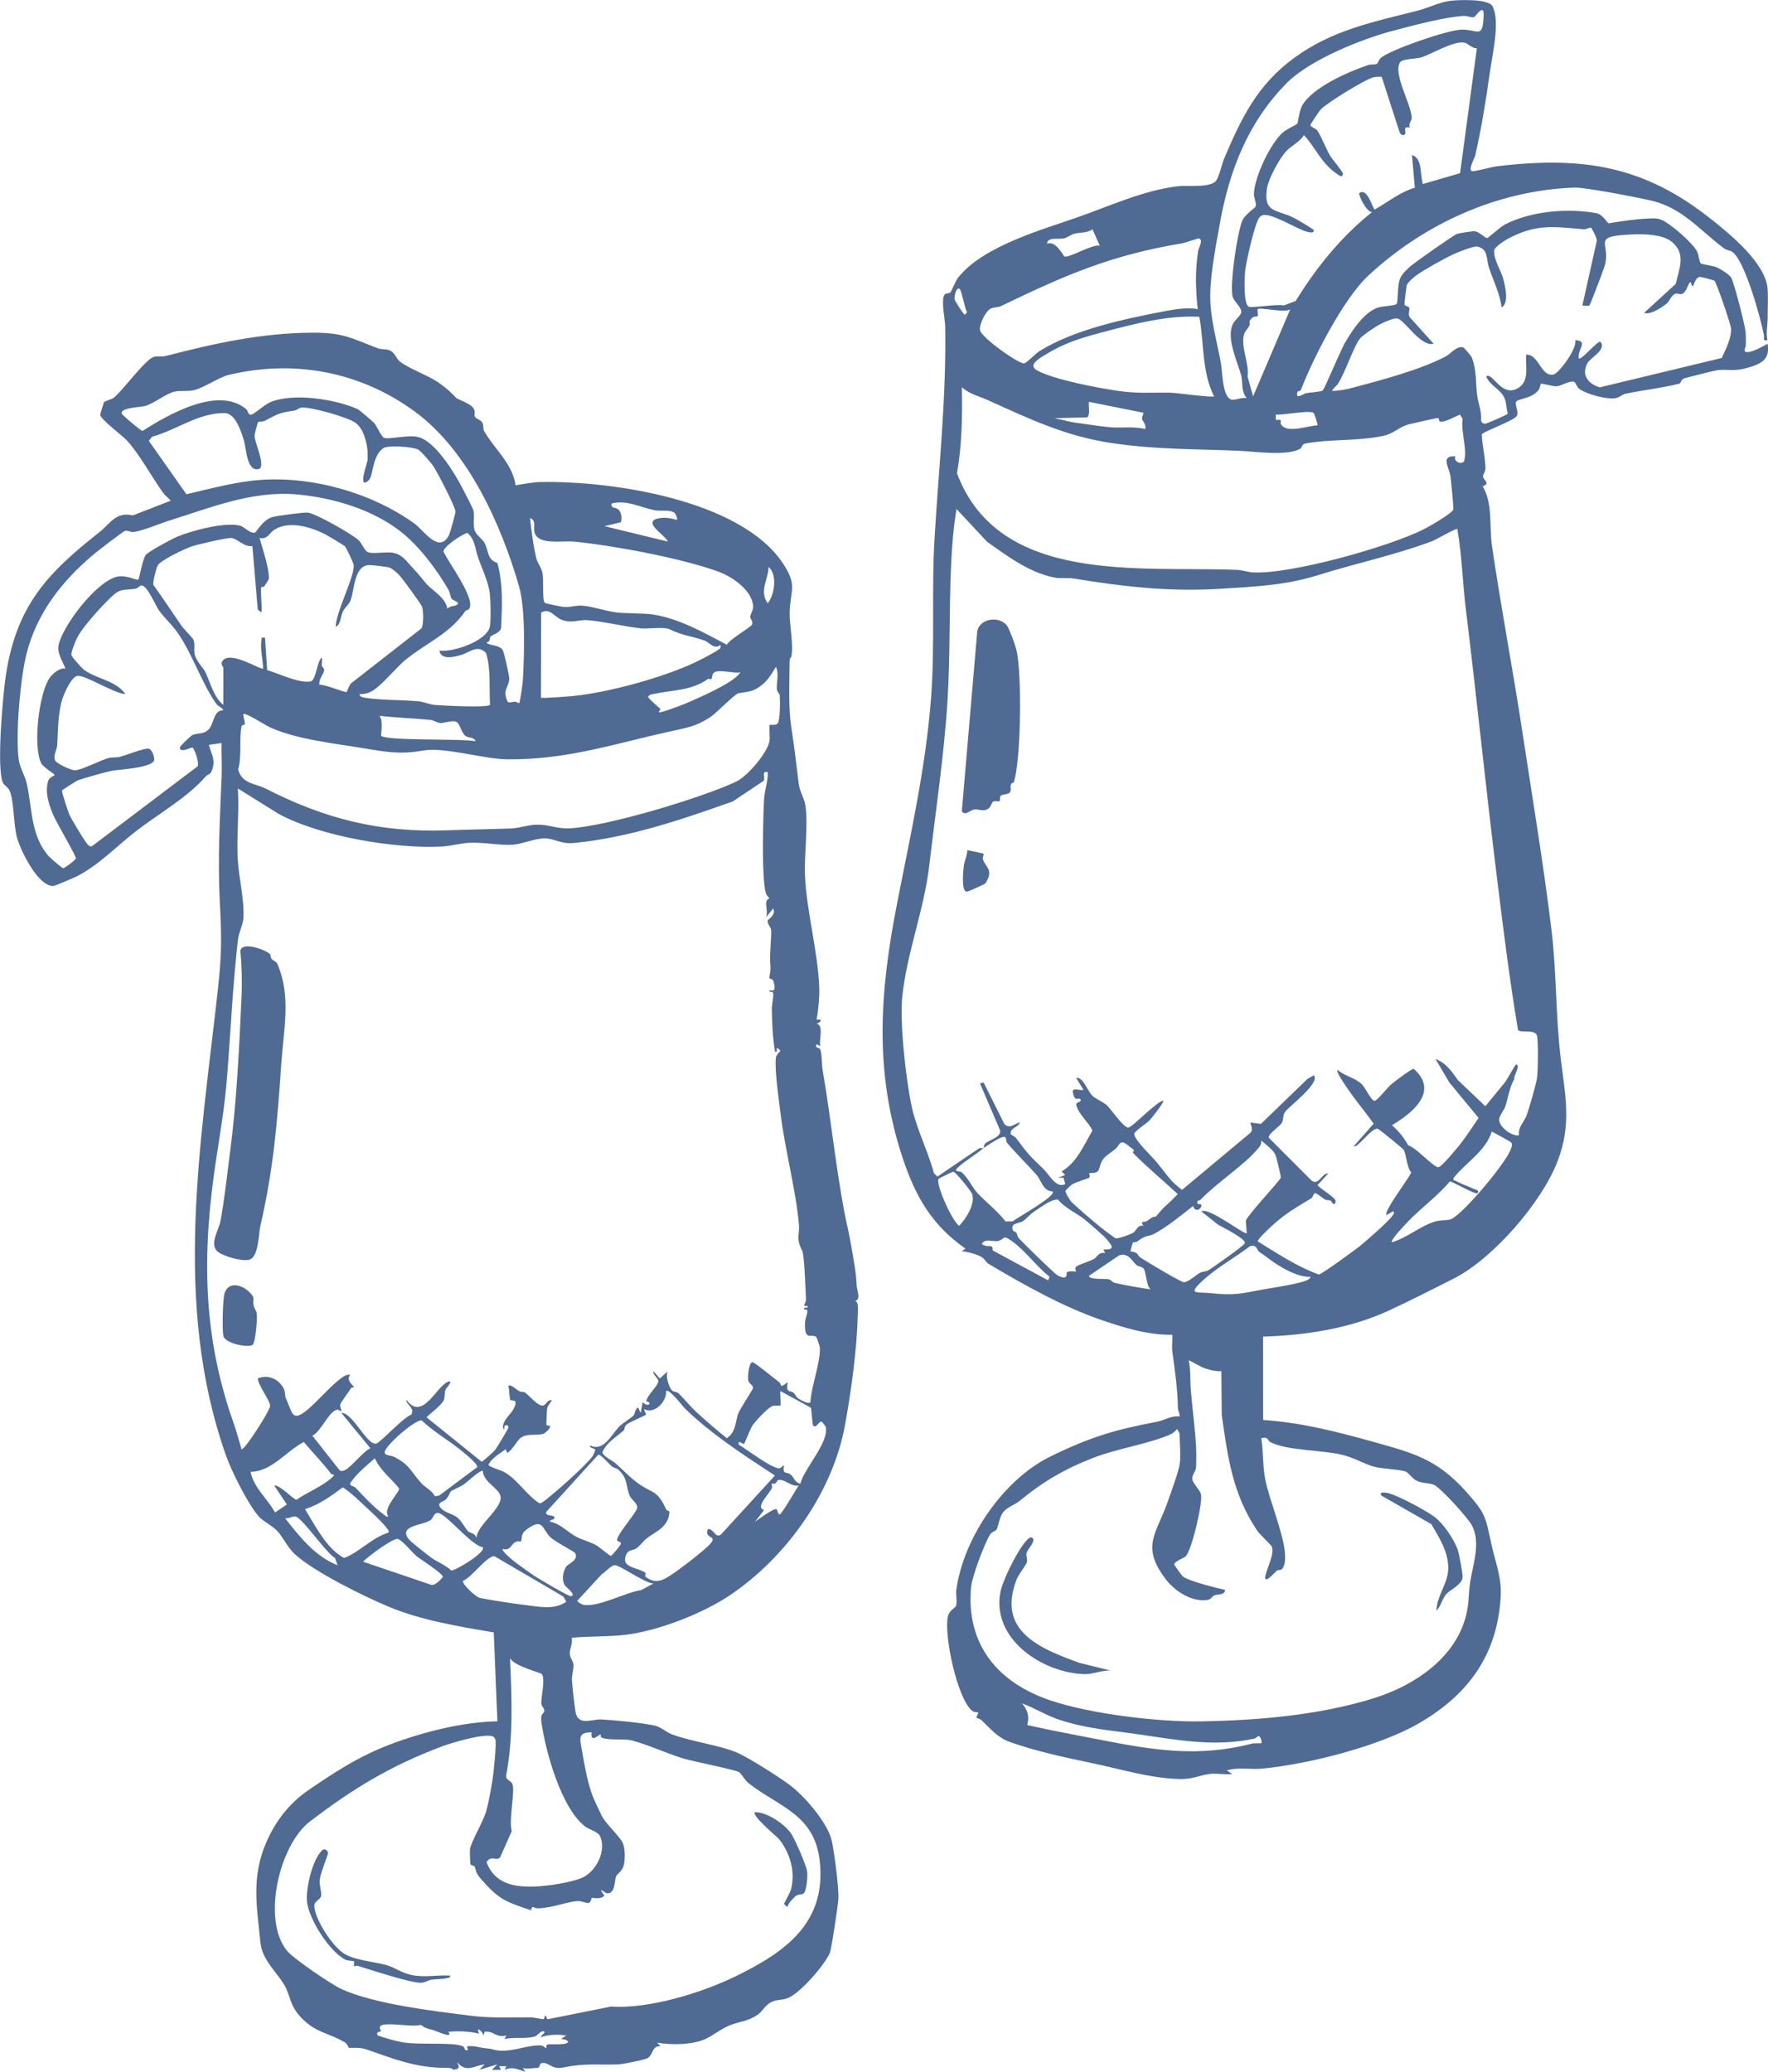 <?xml version="1.0" encoding="UTF-8"?>
<svg id="Layer_1" data-name="Layer 1" xmlns="http://www.w3.org/2000/svg" viewBox="0 0 551.8 646.42">
  <defs>
    <style>
      .cls-1 {
        fill: #4f6a93;
      }
    </style>
  </defs>
  <g>
    <g>
      <path class="cls-1" d="M322.29,479.91c.99,1.02-1.63,3.52-1.89,4.63-.23.99.36,1.98.1,2.87-.29.99-2.55,3.73-3.19,5.36-6.27,16.04,6.97,21.51,19.58,26.06l9.75,2.42c-2.67-.18-5.53,1.16-8.12,1.1-13.01-.34-29.1-10.82-26.29-25.59.71-3.74,5.5-13.41,8.19-16.14.49-.5,1.22-1.36,1.87-.7Z"/>
      <path class="cls-1" d="M447.79,473.35c2.74,2.06,5.99,6.9,7.15,10.14.47,1.3,1.6,7.51,1.54,8.64-.12,2.25-3.9,3.92-5.06,5.2-1.26,1.38-1.7,3.87-3.11,5.23.03-4.21,3.23-8.06,3.63-12.24.52-5.51-2.6-10.27-5.21-14.77l-15.69-8.96c-.35-1.15.67-.9,1.42-.85,2.81.18,12.83,5.71,15.35,7.6Z"/>
    </g>
    <g>
      <path class="cls-1" d="M534.29,68.55c5.86,4.7,16.64,13.48,17.37,21.43.21,2.32.04,7.01.02,9.61-.01,2.2-.57,4.37-.03,6.53-1.73.27-.93-.42-1.11-1.43-.93-5.21-5.97-23.34-9.85-26.09-.72-.51-1.78-.47-2.61-1.1-7.41-5.53-12.97-12.6-22.52-14.86-4.07-.96-20.82-4.23-24.19-4.11-24.04.86-46.96,11.34-64.32,27.47-7.77,7.22-17.17,25.67-20.99,35.54-.2.53-1.05.56-1.1.71-.89,2.71,1.9.58,2.7.42,1.09-.21,4.57-.4,5.13-.81.69-.52,6-13.67,7.38-15.56,2.09-3.59,5.62-8.73,9.6-10.23,1.67-.63,5.68-.62,6.12-1.25.53-.75.13-5.7,1.1-7.96.65-1.52,2.44-3.17,3.73-4.2,1.6-1.28,13.04-9.38,14.08-9.7.74-.23,4.7-.85,5.38-.81,1.54.1,3.24,2.17,4,2.11.36-.03,4.1-3.51,5.73-4.33,8.16-4.09,19.28-5.01,28.22-3.44,2.18.38,3.47,3.1,3.95,3.19,3.96-.68,8.52-1.34,12.51-1.51,1.34-.06,2.33-.15,3.65.3,2.8.96,10.07,7.31,11.46,10.06.47.92.68,3.34,1.14,3.68.32.24,3.64.69,4.8,1.14s4.16,2.29,4.71,3.34c.97,1.86,4.24,14.6,4.46,16.94.12,1.32.08,2.6.08,3.92,0,.94-1.22,2.41.6,2.31,1.76-.1,4.6-1.71,6.18-2.61.86,5.03-2.15,6.33-6.34,7.53-4.14,1.18-5.77.37-9.23.69-.63.06-10.16,2.42-10.66,2.67-.82.41-.83,1.45-1.35,1.58-5.41,1.34-11.07,1.98-16.61,3.09-1.2.24-2.04,1.19-3.13,1.4-2.84.53-8.95-1.18-11.33-2.77-.87-.58-1.25-2.2-1.78-2.32-1.63-.39-3.96,1.38-5.53,1.4-1.19.01-4.61-.95-4.81-.8-.1.08-.24,1.34-.67,1.91-2.2,2.91-6.37,2.61-7.05,3.74-.5.83.96,3.15.21,4.42-.87,1.47-10.53,4.88-10.92,5.74.11,3.49,1.15,7.28,1.14,10.73,0,.97-.86,1.75-.74,2.5.18,1.07,2.41,2.16-.13,2.94,3.24,5.42,2,12.31,2.91,18.6,2.82,19.34,6.53,38.58,9.47,57.94,3.14,20.73,6.58,41.14,9.08,61.71,1.64,13.47,1.31,26.97,2.89,40.15,1.41,11.74,3.54,20.63-1.03,32.39-4.96,12.78-20.12,30.22-32.18,36.35-6.33,3.22-14.09,7.15-20.48,10.1-12.04,5.56-26.02,7.73-39.2,8.09l.03,26.03c11.73.75,23.04,3.64,34.28,6.78,12.46,3.48,19.83,5.35,28.85,15.33,6.87,7.6,6.15,8.18,8.36,17.69,1.25,5.35,2.99,9.54,2.64,15.43-1.05,18.08-10.12,30.42-25.28,39.27-12.49,7.3-34.79,12.89-49.16,14.27-3.64.35-7.45-.54-11.04.57l1.69,1.12c-2.24.25-4.95-.32-7.1-.02-3.24.45-5.36,1.71-9.45,1.58-9.38-.3-18.3-3.12-27.3-4.99-8.4-1.75-17.67-3.74-25.66-6.62-3.65-1.31-5.93-4.07-8.64-6.67-.53-.51-1.63-.79-1.68-.87-.12-.18.77-1.42.54-1.65-.07-.07-1.19.1-1.97-.58-4.57-3.95-8.62-23.08-7.53-29.03.43-2.35,2.38-2.93,2.6-3.6.45-1.37-.11-3.46.1-5.01,2.18-16.16,14.63-34.36,29.24-41.55,12.17-5.99,20.13-8.42,33.29-10.89,2.41-.45,4.57-2,7.13-1.66.15-.91-.5-1.79-.51-2.61-.08-5.85-.93-11.79-1.72-17.53-.24-1.72.09-3.61-.03-5.35-7.57.08-14.76-2.11-21.82-4.51-12.24-4.17-24.23-10.93-35.59-17.67-.77-.45-1.03-1.51-2.29-2.19-1.56-.84-4.18-1.55-5.99-1.68l1.13-.84c-10.57-7.4-15.67-16.4-19.66-28.48-8.9-27.01-7.05-51.64-1.72-78.98,4.17-21.39,8.94-42.26,10.63-64.11,1.29-16.63.12-33.45,1.1-49.89,1.32-22.18,3.71-44,3.34-66.17-.04-2.36-1.21-7.46-.42-9.64.36-1,1.58-.65,2.04-1.07.33-.3,1.57-3.58,2.43-4.65,7.84-9.88,26.28-14.93,37.68-18.95,10.04-3.54,19.93-8.14,30.69-9.52,3.23-.41,9.08.5,11.72-1.31,1.2-.82,2.16-5.54,2.9-7.29,5.4-12.72,10.34-23.01,21.82-31.42,11.87-8.7,24.52-11.21,38.48-14.75,3.28-.83,7.14-2.77,10.47-3.12,2.64-.28,11.76-.66,13.01,1.72,2.46,4.68-.12,15.42-.85,20.69-1.15,8.31-2.62,17.46-4.58,25.95-.2.88-2.49,4.71-.8,4.85,2.64-.31,5.4-1.3,8-1.61,26.67-3.13,45.8-.02,66.68,16.74ZM429.77,19.9c.3-.18.58-1.36,1.23-1.87,3.32-2.67,20.31-8.45,24.68-8.75,5.53-.39,7.07,3.42,7.37-4.53.15-3.94-2.65.54-2.96.6-.98.21-2.16-.44-3.19-.39-6.08.34-16.21,3.07-22.36,4.7-9.84,2.6-25.89,9.1-32.98,16.29-12.15,12.34-17.94,27.36-20.92,44.22-1.31,7.4-3.36,17.5-2.83,24.91.44,6.17,2.17,12.36,3.25,18.27.48,2.65.39,9.85,2.97,11.23,1.1.59,3.65-.8,5.1-.33-1.86-2.1-1.19-5-1.73-7.04-1.17-4.38-4.6-11.26-2.74-15.84.6-1.48,2.74-3,2.77-4.01.04-1.5-2.24-3.25-2.68-4.69-1.07-3.47,1.43-20.36,3.01-23.89.91-2.03,3.96-3.79,4.15-4.39.33-1.03-.6-2.59-.56-3.86.17-5.26,5.08-15.76,9.1-19.26,1.04-.9,4.29-2.43,4.43-2.65.3-.46.55-3.83,1.49-5.59,3.06-5.7,14.68-10.77,20.69-12.74.86-.28,2.14-.05,2.72-.39ZM460.91,15.08c-1.44.03-2.74-1.48-3.69-1.72-3.42-.87-10.54,3.68-13.83,4.6-1.54.43-5.69.35-6.43,1.49-2.31,3.52,3.65,13.4,3.63,17.32,0,1-1.16,1.87-.53,3.06-2.9-.75-.46,2.03-1.96,2.3-.88.15-1.24-.69-1.44-1.38l-5.43-16.77c-.87-.04-1.76-.04-2.61.16-2.46.57-14.77,8.12-16.51,10.11-.31.36-3.13,4.49-3.12,4.77,0,.58,1.73,1.14,2.06,1.59,1.19,1.61,2.86,5.95,4.13,8.05.62,1.03,4.08,5.07,3.97,5.64-.17.91-.68.77-1.41.29-5.3-3.45-6.82-8.05-10.77-12.46-1.23,2.14-4.07,3.41-5.62,5.14-2.1,2.35-5.49,8.51-5.94,11.62-1.12,7.71,3.18,6.43,8.39,9.07.82.41,6.25,3.54,6.27,3.91.07,1.02-1.5.61-2.13.45-3.05-.77-11.17-5.98-13.88-5.18-.44.13-.7.42-1,.73-1.35,1.38-4.17,14-4.43,16.52-.21,2.1-.6,10.27,1.06,11.28.87.53,9.11-.9,11-.36l3.7-1.4c6.43-10.46,14.19-20.03,23.81-27.72-1.85-.1-4.38-5.62-3.95-5.94,2.6-1.92,4.18,5.12,4.83,5.11,4.13-2.34,7.89-5.45,12.5-6.78l-.9-10.22c3.36,1.03,2.49,6.2,3.4,9.06l11.62-3.38,5.23-38.96ZM496.65,71.05c-.3-.21-1.58.55-2.41.48-9.38-.79-14.81-1.78-23.71,3.02-1.08.58-4.13,2.6-4.2,3.6-.2,2.92,2.25,6.34,2.95,9.26.57,2.37,1.67,7.07-.6,8.52-.61-4.4-2.59-8.3-3.97-12.45-.9-2.7-.15-5.84-3.67-6.55-1.07-.22-5.98,1.74-7.31,2.35-2.86,1.32-9.03,4.75-11.57,6.55-.81.57-2.85,2.3-3.09,3.14-.13.44-.79,5.72-.73,6.01.13.56,1.15.54,1.43.93.39.53-.51,2.38.29,3.14l7.38,8.2c-3.94,1.06-8.99-7.25-11.17-7.84-1.16-.32-3.85.94-5.07,1.52-1.54.73-5.66,3.46-6.69,4.64-1.84,2.1-4.69,10.7-6.87,14.09-.58.89-1.52,1.39-1.92,2.32,2.19-.03,4.49-.48,6.6-1.04,8.85-2.36,20.75-5.49,28.82-9.69,1.69-.88,3.4-3.36,5.53-2.88.2.05,2.48,2.64,2.67,3.14,1.59,4.04,1.17,8,1.69,11.9.35,2.63,1.49,5.04,1.21,7.85.21.65.61.94,1.3.94.39,0,6.94-2.78,7.04-3.16-.46-1.5-.37-3.14-.94-4.62-1.15-2.98-4.7-4.09-5.79-6.95,1.95-1.69,4.92,7.26,10.39,3.31,3.11-2.25,1.81-6.76,2.07-10.11,3.98-.29,4.66,7.22,8.65,6.14,1.65-.45,7.45-8.21,6.64-10.68,4.28.26.71,2.74,1.13,5.66.74.86,6.1-5.87,6.79-5.09,2,2.27-3.12,4.97-3.99,6.48-2.17,3.78.13,6.57,3.75,7.68l38.08-9.17c1.24-2.75,3.05-6.09,2.9-9.2-.07-1.34-4.57-14.42-5.18-14.92-.18-.15-4.34-1.24-4.57-1.18-1.51.37-1.66,2.25-2.11,2.75-.65.72-.33-1.82-1.13-.85-.66,1.01-1.05,2.91-2.28,3.41-.73.3-1.5-.32-2.23-.01-1.12.46-1.76,2.34-2.48,2.93-1.64,1.34-5.06,3.68-7.17,3.02l9.9-9.07c1.04-4.76,3.29-9.24-1.11-13.02-3.27-2.82-10.47-2.58-14.76-2.28-9.69.68-4.9,2.67-6.06,8.67-.28,1.46-2.16,6.23-2.82,7.93-.31.8-1.98,5.24-2.21,5.43-.35.3-1.58-.02-2.2.07l4.5-20.17c.2-.71-1.56-4.01-1.74-4.14ZM340.97,71.57c-1.94,1.25-3.79.87-5.7,1.37-1.12.29-1.95,1.12-3.13,1.4-1.91.46-5.4-.52-5.32,1.76,2.68-1.28,5.07,3.86,5.42,3.94,1.7.42,8.57-3.91,11.01-3.38l-2.27-5.09ZM373.82,96.49c-.67-6.25-.85-12.04.14-18.27.13-.84,1.78-3.53.13-3.82-.27-.05-4.01,1.34-5.24,1.54-22.12,3.66-36.46,9.94-56.36,19.53-1.15.55-2.4.27-3.55.98-1.4.86-3.34,4.83-3.09,6.52.34,2.31,12.23,10.72,13.81,10.41.79-.15,3.63-3.11,4.7-3.78,10.81-6.8,26.98-10.2,39.57-12.58,2.88-.54,7.24-1.22,9.89-.53ZM299.63,90.26c-1.16-1.13-1.83,2.26-1.71,3.09.07.51,2.84,4.81,3.14,4.83,1.31-.89.48-1.03.27-1.95s-1.47-5.75-1.69-5.97ZM402.71,96.49c-1.66,1.3-9.52-.77-10.19,0-.2.23.31,1.76-.09,2.2-.15.17-1-.01-1.37.29-1.86,1.51-.67,1.56-1.11,2.56-.41.93-1.4,1.76-1.71,2.87-1.06,3.84,1.76,9.2,1.12,13.07l1.74,6.19,11.6-27.18ZM374.31,98.84c-10.05-.55-20.65,2.3-30.37,4.87-6.41,1.69-11.66,3.27-17.5,6.85-2.26,1.39-5.9,3.38-2.55,5.13,5.37,2.81,18.52,5.3,24.79,6.23,6.36.95,10.33.51,16.39.6,2.16.03,13.33,1.62,13.85,1.15-3.89-7.73-3.07-16.59-4.61-24.84ZM405.95,139.93c-4.01,2.52-14.86.89-19.36.71-13.69-.56-25.79-.36-39.53-2.38-14.4-2.12-25.61-7.47-38.71-13.4-2.74-1.24-5.69-1.85-8.15-4.02.19,8.97.02,18.02-1.52,26.83,13.1,34.91,57.16,28.93,87.31,30.13,1.76.07,3.48.72,5.11.8,11.78.63,42.35-7.97,53.32-13.49,1.6-.81,8.85-4.94,9.17-6.17.13-.5-.69-8.83-.88-10.25-.41-3.03-3.32-6.5,1.52-6.33-.8,1.83,2.32,2.85,2.76,1.34,1.03-3.61-1.14-9.09-.49-12.95l-.86-1.42c-1.36.58-5.21,2.79-6.37,2.12-.15-.09-.13-1-.44-1.02-.45-.03-7.67,1.6-8.87,1.9-3.61.92-4.74,2.93-8.23,3.66-8.16,1.72-16.24.93-24.24,2.38-1.3.24-1.12,1.28-1.55,1.55ZM356.84,128.78l-16.99-3.4c-.16,1.23.47,4.15-.54,4.85l-10.23.24c2.36.46,4.78,1.21,7.16,1.5,3.23.4,6.81,1.03,10.12,1.33,3.61.33,7.36-.36,11.03.57.52-1.37-.8-2.37-.96-3.21-.12-.62.59-1.7.4-1.88ZM410,128.85c-1.51-.98-9.53.77-11.82.49v1.7c2.58-.32,1.07.53,1.66,1.42,1.95,2.93,8.33.3,11.38.27.14-.15-1.04-3.77-1.21-3.88ZM307,358.14c.07-.06-.02-.88.56-1.4,1.26-1.14,4.84-1.84,4.6-3.99l-6.3-14.71,1.13-.29,6.51,13.03c1.84,1.61,3.1-.25,4.83-.57-.59,1.65-3.21,1.66-2.86,3.65.05.3,1.19.62,1.64,1.22,3.48,4.67,4.03,5.39,8.38,9.48,2.01,1.89,4.11,6.38,6.99,4.89l-.56-2.01-1.71.03,2.26-.86-1.12-1.12c4.67-2.66,6.95-8.21,9.61-12.74-1.23-2.7-4.28-4.91-5.05-8-.26-1.03,2.34-.93,1.09-1.91-.48-.38-1.64,1.09-2.16-2.09-.27-1.66,2.64-.27,3.3-.75l-2.26-3.68c2.17-.34,3.37,3.86,5.13,5.64.72.72,3.48,2.03,4.31,2.77,1.54,1.37,5.11,6.94,6.8,7.09,1.11.1,8.82-8.13,10.94-8.41.42.42-3.73,5.56-4.3,6.17-.89.94-4.86,3.46-4.78,4.27.19,1.91,5.31,6.76,6.83,8.55,1.49,1.74,3.51,4.56,5.06,6.24.32.35,2.81,2.61,3.12,2.56l21.02-17.55c1.31-1.03.49-2.11.24-3.43l3.28.45,14.56-14.05,1.98-1.13c2.16,2.45-8.16,9.97-9.09,11.58-.65,1.12-.39,2.18-.84,3.12-.57,1.2-4.39,3.59-4.18,4.76l13.39,13.41c2.39,1.64,2.95-2.23,5.25-2.28l-3.39,3.68c.65,1.06,5.9,4.02,5.65,5.09-.47,1.97-1.26-.09-1.56-.23-.43-.21-1.23-.08-1.77-.37-.8-.43-2.58-2.09-3.16-1.94-.48.12-.64,1.29-1.03,1.52-4.6,2.8-7.93,4.64-12.06,8.35-.89.8-4.76,4.43-4.76,5.13,6.15,3.8,12.22,7.84,19.08,10.36.79.01,11.44-7.76,12.91-8.95,2.07-1.69,9.05-7.75,10.22-9.6.25-.4.64-.96-.02-1.15l-1.97,1.14c-.93-1.25,6.85-11.18,7.71-13.3-1.51-1.77-1.42-5.59-2.37-7.05-.29-.44-7.63-6.49-8.14-6.59-1.84-.35-6.41,6.33-7.4,5.42l6.18-6.99c-2.8-3.95-6.02-7.7-8.68-11.74-.49-.74-3.13-4.46-2.59-5.05,2.27,1.99,5.47,2.4,7.63,4.54,1.02,1,3,5.27,3.97,5.12.86-.14,3.99-4.15,5.11-5.11.85-.73,6.6-5.09,7.07-4.87,8.04,7.03-.46,13.83-6.79,17.59,2.1,1.85,3.73,3.8,5.05,6.27,2.4.59,7.75,6.73,9.39,6.84.97.07,6.16-6.28,7.06-7.45,1.95-2.53,3.73-5.3,5.54-7.93l-9.16-11.09-4.29-7.31c3.34,1.3,4.98,3.79,6.99,6.6l8.57,8.15,5.62-6.86c.8-.59,3.66-6.28,4.01-6.18,1.49.45-.97,3.56-.57,4.52-1.57,2.57-2,6.09-2.81,8.51-.43,1.3-1.95,3-1.96,4.24,0,2.2,4.02,5.28,6.19,4.82-.37-2.56,1.71-4.19,2.45-6.34.77-2.23,2.9-9.46,3.19-11.54.31-2.29.42-10.86.04-13-.44-2.45-5.19-.84-5.97-1.96-2.68-15.82-4.63-31.86-6.61-47.8-3.46-27.85-6.27-55.81-9.7-83.7-1.01-8.23-1.19-16.63-2.64-24.83-.28-.34-6.82,3.42-7.81,3.79-11.53,4.34-23.59,6.86-35.34,10.53-10.64,3.32-19.73,3.65-30.81,4.34-16.1,1-30.09-.65-45.96-3.22-1.61-.26-3.91.1-5.94-.3-7.81-1.57-14.61-6.69-20.94-11.18l-9.5-10.19c-.99,5.98-1.45,11.8-1.71,17.83-.62,14.1-.22,27.71-1.1,41.94-1.05,16.92-3.72,34.63-5.7,51.5-1.62,13.86-6.95,27.01-8.42,40.85-.86,8.12,1.17,26.15,2.94,34.3,1.57,7.23,5.01,13.67,6.94,20.81l1.08,1.07,12.79-8.66c.43-.41,1.42-.15,1.66-.3-2.42,2.12-6.17,4.28-8.13,6.19-1.46,1.42.61.94,1.14,1.35,1.99,1.54,3.41,4.75,4.93,6.42,2.82,3.08,6.31,5.61,8.87,9l2.22-.03c1.35-1.12,13.62-7.87,12.5-9.32-3.03-.12-3.53-3.49-5.08-5.25-2.96-3.35-6.33-6.58-9.12-9.89-.35-.42-.33-1.64-.57-1.81-.99-.71-5.51,2.63-6.75,3.35ZM471.71,356.54c-.24-.4-5.23-2.96-6.12-3.49-1.94,6.17-8.02,9.6-11.9,14.45-.23,1.13.25.69.72.97,1.72,1.01,3.74,1.59,5.5,2.45.38.18,2.2.5,1.13,1.38-.54.45-7.22-3.33-8.49-3.72-3.89,4.62-8.83,8.15-13.05,12.49-.76.78-5.68,5.92-5.07,6.52,4.85-1.41,8.76-5.07,13.6-6.5,1.57-.46,3.88-.24,4.9-.71,3.94-1.81,16.97-17.43,18.56-21.71.25-.67.63-1.44.22-2.14ZM389.11,384.76l-.28-3.93c.95-2.19,10.77-12.57,10.93-13.42.07-.36-1.44-6.58-1.72-7.16-.71-1.48-3.1-3.29-4.4-4.37.1,1.19-.41,1.76-1.1,2.59-4.12,4.98-12.65,10.45-17.86,15.86-.27.28-1.59.29-.8,1.32.1.13,1.06-.09,1.08.33.04,1.55-2.22,2.24-2.56.29-3.66,2.85-8.12,6.54-12.17,8.7-1.72.92-2.59.23-5.33,2.43-.33.26-1.16.09-1.33.31-.09.11-.79,2.61-.71,2.72.06.08,1.32.16,1.87.57.41.3.52.92,1.11,1.32,1.63,1.1,12.87,7.83,13.69,7.76,1.53-.13,3.69-2.27,5.02-2.97.78-.41,1.86-.32,2.62-.78,1.33-.8,11.22-7.76,11.37-8.46.3-1.38-7.08-5-8.36-5.75l-5.23-4.14c2.27-1.48,13.61,7.49,14.15,6.79ZM353.89,358.82c-.1-.14-2.57-2.01-2.72-2.09-1.83-1.01-1.88.85-3.03,1.76-3.32,2.61-4.04,2.44-5.06,6.07-.57,2-2.47,1.14-3.19,1.56-.07.04.59,1.02-.02,1.39-.48.29-4.21,1.32-5.47,2.18-.15.1-1.8,1.7-1.85,1.82-.22.5,1.66,3.34,1.82,3.5,2.6,2.43,6.31,5.63,9.25,8,.66.53,4.29,3.29,4.59,3.35.85.18,4.48-1.17,5.34-1.65,1.16-.65,1.5-2.71,3.31-2.21-1.23-1.75.31-.89,1.3-1.65,2.3-1.77,2.02-.96,2.58-1.27.19-.1,1.56-1.96,2.67-2.95,1.43-1.27,2.83-2.68,4.19-4.04-4.64-4.32-9.56-8.37-14-12.87-.13-.13.4-.77.31-.9ZM292.93,367.85c-.95,1.5,4.18,13.17,6.43,14.63,2.15-2.24,4.93-6.61,4.12-9.75-.24-.93-5.13-6.99-5.9-7.14-.25-.05-4.51,2.04-4.64,2.26ZM338.49,380.46c-2.43-1.93-6.15-3.53-8.29-6.19-2.18-.13-5.46,2.47-7.51,3.81-1.29.84-2.4,2.27-3.37,2.89-1.41.9-4.06.53-3.2,2.86.18.5.82.4,1.08.8.33.5.31,1.23.73,1.68,1.31,1.41,11.13,11.04,11.98,11.52,3.74,2.12,2.81-.74,3.09-.9.98-.54,2.51-.06,2.89-.27.06-.03-.63-.89-.06-1.41.75-.68,4.2-1.67,5.56-2.4,1-.53,1.43-2.32,3.55-1.86l-.57-1.12c3.71.04,2.88-.94,1.12-3.12-.82-1.02-5.77-5.3-7-6.28ZM315.84,387.26c-3.15-2.26-1.97-.6-4.41-.04-1.37.31-4.17-.97-4.99.93,2,1.47,3.53-.37,3.35,1.98l17.32,9.35.48-1.11c-4.18-3.29-7.41-8-11.75-11.11ZM397.24,393.63c-1.35-.93-2.31-1.8-4.12-2.96-1.03-.66-.6-2.45-3.01-1.84-4.8,3.69-10.22,6.57-14.7,10.69-5.12,4.7-1.73,3.48,2.65,3.97,7,.78,9.16.15,15.93-1.12,3.22-.6,11.99-1.8,14.39-3.16.27-.15.73-.74.56-.85-3.83.16-8.55-2.56-11.7-4.73ZM354.76,394.77c-1.49-1.32-2.51-3.96-5.44-3.1l-9.45,6.4c-.04,1.28,5.15.86,6.21,1.09.61.13,1.19.96,1.7,1.08,3.77.87,7.48,1.48,11.33,2.07-1.44-1.18-1.35-5.68-2.23-6.54-.71-.7-1.68-.61-2.12-1ZM368.16,456.97c.43-2.37,0-6.93,0-9.63,0-.08-.69-1.49-.85-1.41-.66.8-1.27,1.31-2.24,1.73-6.57,2.82-16.44,4.36-23.51,7.07-9.13,3.51-15.95,7.5-23.28,13.53-1.41,1.16-3.87,1.98-5.07,3.42-1.35,1.62-1.63,4.75-2.19,5.55-.47.67-1.46.67-2.01,1.56-1.86,3.04-5.69,13.22-5.97,16.7-1.45,17.82,8.48,29.6,24.92,35.1,12.6,4.22,33.51,6.71,46.69,6.5,17.72-.28,37.02-1.9,53.99-7.18,12.48-3.88,25.31-12.23,28.84-25.53,1.05-3.94.81-6.9,1.34-10.55.81-5.57,3.54-12.56.45-18.09-1.22-2.19-9.7-11.7-11.85-12.5-1.72-.64-3.53-.33-5.46-1.33-1.34-.7-2.42-2.55-3.4-2.83-2.51-.72-7.11-.72-9.84-1.49-2.94-.83-6.14-2.74-9.45-3.58-6.63-1.68-17.75-1.32-22.94-4.13-.57-.31-.54-1.8-2.68-1.11.74,4.48.35,8.63,1.3,13.14,1.35,6.37,5.75,17.02,6.09,22.8.09,1.44.12,3.28-.66,4.54-.54.89-1.42.42-1.92.85-.86.73-4.33,4.86-3.42,1.14.6-2.44,2.7-6.28,1.91-8.69-.1-.31-3.85-3.94-4.41-4.75-7.77-11.31-9.35-23.03-11.22-36.23l-.13-13.74c-1.61.09-3.13-.27-4.64-.74-2.18-.67-3.56-1.82-5.54-2.66.65,3.07.4,6.14.65,9.25.46,5.76,1.31,11.87,1.64,17.63.07,1.14.11,5.8-.04,6.75-.19,1.21-1.26,2.17-1.14,3.42.13,1.33,2.36,3.38,2.7,4.7.67,2.61-2.85,17.34-4.71,19.37-.56.61-3.63,1.61-3.62,2.58,0,.23,2.46,3.57,2.64,3.71,1.97,1.55,10.45,3.57,13.2,4.22-.03,1.72-2.21,1.25-3.38,1.72-.61.25-.9,1.21-2.04,1.4-4.81.8-10.14-2.65-12.95-6.29-8.05-10.44-3.08-14.14.49-24.33,1.03-2.95,3.22-8.89,3.71-11.58ZM393.65,543.9c.33-.3-.23-2.23-.85-2.25-.13,0-.85.72-1.41.84-12.26,2.64-23.94.4-36.04-1.35-8.69-1.26-15.81-1.7-24.43-4.45-4.21-1.34-7.91-3.75-12.02-5.24,1.83,1.88,2.45,4.26,1.69,6.79,7.74,1.75,15.55,3.17,23.34,4.7,16.22,3.18,30.34,5.39,46.74,1.1.8-.21,2.87-.03,2.98-.14Z"/>
      <path class="cls-1" d="M316.39,244.16c-.03.09-.66.07-.87.56-.25.6.17,1.71-.29,2.45s-2.23.63-2.81,1.05-.17,1.48-.39,1.68c-.34.3-1.47-.14-2.08.2-.36.2-.75,1.94-1.84,2.43-1.6.72-2.7-.14-4.02.04-1.28.17-2.93,2.17-3.9.52l4.81-56.04c.6-4.1,7.01-5.06,9.35-1.73.76,1.09,2.49,5.9,2.86,7.39,1.81,7.39,1.45,34.88-.84,41.46Z"/>
      <path class="cls-1" d="M307,266.41c.12.13-.41,1.11-.24,1.69.76,2.48,3.55,3.23.8,7.5-.18.28-5.55,2.68-5.87,2.63-1.73-.28-1.07-6.44-.87-8.09.2-1.64,1.07-3.19,1.08-4.88.79.16,4.92.96,5.1,1.15Z"/>
    </g>
  </g>
  <g>
    <g>
      <path class="cls-1" d="M136.85,119.39c2.11,1.39,4.09,3.16,5.47,4.69.6.67,4.38,1.65,5.49,3.36.65,1,.12,2.03.36,2.49.42.79,1.66.99,2.21,1.72.71.94.3,2.12.68,2.79,3.25,5.73,8.84,10.04,9.86,16.97,2.3-.36,5.33-.95,7.61-1,21.95-.48,62.65,5.43,75.85,25.41,4.73,7.16,2.14,8.26,2.07,15.6-.03,3.48,1.27,10.1.52,13.43-.25,1.13-.52-.78-.55,2.95-.04,6.33-.38,13.12.56,19.2.93,5.96,1.56,11.49,2.3,17.52.32,2.63,1.9,4.63,2.19,7.43.7,6.85-.5,14.83-.23,21.31.46,10.94,4.08,23.82,4.45,34.95.1,3.09-.31,6.9-.82,9.98,1.93-.5,1.47.87,0,1.14,2.33.75.67,4.86,1.14,7.08-.04.05-1.05-.67-1.12-.58-.84,1.1.81,1.15.93,1.31.78,1.05.62,5.03.92,6.75,2.56,14.72,4.01,29.58,6.77,44.19.7,3.71,1.53,6.84,2.2,10.82.79,4.69,1.49,8.2,1.64,11.99.07,1.84,1.52,4.64-.59,5.07,1.3-.01.98,2.56.96,3.87-.23,10.89-1.93,23.32-3.93,34.5-3.75,21.05-18.18,41.31-35.7,53.22-8.51,5.78-22.44,11.25-32.78,12.52-5.28.65-11.49.39-16.9.95.42,1.65-.6,3.42-.58,4.84.01,1.4.98,2.22,1.14,3.43.18,1.32-.58,3.36-.46,4.96.18,2.55.69,7.19,1.07,9.68.74,4.81,5.02,2.41,8.16,2.57,4.25.22,12.77,1.03,16.77,1.95,1.75.4,3.46,2.04,5.23,2.7,6.3,2.34,14.62,3.28,20.35,5.71,3.43,1.45,14.45,8.4,17.43,10.89,4.28,3.57,10.92,11.24,12.1,16.7.78,3.64,2.18,14.22,2.05,17.85-.07,1.93-2.18,15.94-2.7,17.11-1.72,3.81-9.22,12.53-13.17,14.05-1.95.75-3.37.25-5.38,1.39-1.68.95-2.44,2.66-3.73,3.6-3.11,2.28-5.74,2.18-8.98,3.5-2.8,1.14-5.21,3.19-7.62,4.27-4.1,1.84-10.67,1.89-15.03,1.11l1.13,1.12c-2.81-.2-2.29,2.68-3.99,3.66-1.12.65-7.86,1.96-9.34,2.01-6.6.22-10.23-.45-17.12.97-3.62.75-4.41-1.8-6.7-1.38-.59.11-.59,1.15-.9,1.38-.2.15-4.31.5-4.99.16l.84,1.14c-2.5-.66-3.84-1.71-6.51-.58l.58-1.12h-2.27s.57,1.12.57,1.12h-2.83s1.69-1.69,1.69-1.69l-5.66,1.69,1.7-1.69c-3.41.41-5.59,2.68-8.49-.57-.28.34,1.81,2.06-1.46,2.22-.15,0,.56-.58-2.32-.58-9.27.02-16.37-2.89-24.67-5.77-2.21-.77-5.23-.34-5.47-.49-.13-.09-.29-1.11-1.35-1.75-4.94-2.97-9.11-2.84-13.81-8-3.35-3.68-3.03-6.44-4.83-9.63-2.24-3.96-7.04-7.99-7.57-13.36-1.1-11.06-2.91-20.37,1.74-31.17,2.9-6.74,7.25-12.38,13.15-16.42,7.93-5.44,15.87-10.67,25.72-14.37,10.14-3.81,22.53-6.99,33.34-7.15l-1.14-27.75c-10.63-1.78-22.58-3.77-32.57-7.92-7.8-3.24-23.82-11.11-29.74-16.7-2.01-1.9-3.53-5.22-5.34-7.12-1.45-1.53-4.45-2.99-5.72-4.47-3.46-4.04-8.44-13.98-10.27-19.18-16.67-47.39-7.78-97.08-2.44-145.39,1.21-10.98,1.16-16.22.58-27.18-.7-13.29.06-26.34.58-39.61.13-3.3-.14-6.64-.03-9.93l-3.96.57c.73,2.92,2.11,4.43,1.1,7.6-.62,1.93-1.34,1.37-2.26,2.44-5.47,6.3-14.21,11.27-21.19,16.59-6.12,4.66-11.56,10.55-18.58,14.26-.87.46-7.05,3.11-7.59,3.14-4.83.22-10.25-11.12-11.35-15.03-1.19-4.23-.91-12.32-2.51-15.05-.49-.84-1.54-1.38-1.87-2.09-2.12-4.46-.01-27.76.89-33.6,3.35-21.76,12.91-31.82,29.41-44.78,3.05-2.4,4.93-6.35,10.18-5.06l11.88-4.59c-.8-.89-1.79-1.62-2.49-2.6-3.34-4.68-7.44-12.1-11.1-16.09-1.4-1.53-8.06-6.51-8.44-8.05-.05-.2,1.09-3.82,1.21-3.99.3-.45,2.28-.8,3.09-1.45,2.85-2.29,9.83-12.03,12.49-12.71,1.21-.31,2.49.04,3.7-.27,15.09-3.91,29.57-7.13,45.41-7.26,9.82-.08,12.3,1.62,20.68,4.85,1.16.45,2.55.14,3.84.69,1.59.68,1.97,2.61,3.24,3.56,3.01,2.24,8.28,4.04,11.95,6.45ZM129.5,128.44c-17.1-12.54-37.8-16.36-58.21-11.44-2.89.7-7.62,3.95-10.63,4.71-2.12.53-4.17.02-6.29.51-2.51.58-6.29,3.66-9.12,4.47-1.33.38-7.76.45-7.27,2.36.11.41,5.99,5.41,6.51,5.41,8-5.11,23.63-14.12,32.3-6.82.8.67.5,1.89,1.66,1.73.86-.12,4.17-3.22,6.22-4.02,7.17-2.79,20.1-.79,27.05,2.34.3.13,4.63,3.82,4.98,4.2.98,1.08,2.32,4.43,3.21,4.73,1.62.55,7.46-1.04,10.58-.27,5.51,1.36,11.56,11.55,14.07,16.39.52,1,3.06,5.92,3.18,6.45.47,2.09-.29,4.23.43,6.37.46,1.36,2.35,2.6,3.02,3.78,1.36,2.4.74,5.27,4.04,6.3,1.84,6.68,1.48,13.41,1.17,20.28-.28,1.56-2.63,2.05-3.3,2.7-.33.32-.05,1.78-1.27,1.8.39,1.07,4.09.66,5.08,2.43.49.88,1.99,7.81,2.02,8.89.05,1.74-1.46,3.35-1.15,5.08.58,3.17,1.02,2.26,2.84,2.13.5-.04,1.34.51,1.4.46.32-.31,1.09-6.06,1.15-7.06.47-7.82.89-22.28-1.18-29.44-5.58-19.27-15.88-42.29-32.48-54.46ZM110.83,131.84c-2.54-1.73-13.54-4.81-16.53-4.69-.97.04-1.61.82-2.36.94-5.17.79-4.83.93-9.28,3.2-.66.34-1.81.18-2.1.42-.16.14-1.06,3.55-1.11,4.15-.17,1.89,3.81,9.93,1.23,10.51-3.72.83-3.82-6.63-4.57-8.99-.91-2.85-2.46-7.98-5.68-8.5-8.57-.16-14.96,5.18-22.97,7.39l-1.01,1.29,11.73,16.65c7.47-1.72,15.46-3.93,23.14-4.47,16.51-1.15,34.9,4.14,48.08,13.66,2.85,2.06,7.52,9.44,10.65,3.72.41-.74,2.1-6.82,2.09-7.49-.02-1.54-5.86-12.74-7.05-14.41-.68-.96-3.77-4.56-4.64-4.99-1.66-.82-9.43-1.43-10.87-.37-3.57,2.63-2.99,8.68-4.55,10.05-3.55,3.12-.4-5.52-.29-6.38.02-.15-.01-2.74-.03-2.89-.29-2.92-1.32-7.06-3.88-8.8ZM124.99,165.8c-8.94-6.94-21.16-10.53-32.36-11.53-14.03-1.25-27.17,4.25-39.92,8.2-2.73.85-8.36,3.24-11.11,3.52-.8.08-1.65-.58-2.63-.32-.59.15-8.61,6.34-9.74,7.3-9.93,8.36-17.76,18.33-20.98,31.12-1.9,7.54-3.49,25.56-2.39,33,.36,2.44,1.96,5.11,2.44,7.19,1.82,7.79,1.12,16.06,6.75,22.7.53.63,4.24,3.84,4.63,3.91.46.08,3.99-2.64,4.03-3.06.07-.77-6.24-11.43-7.15-13.68-1.34-3.3-2.58-6.81-1.54-10.45.36-1.26,2.01-1.56,2.01-1.93,0-.28-3.6-2.42-4.21-3.71-2.57-5.43-.67-21.36,2.51-26.31.93-1.44,3.26-3.53,5.11-3.11-.86-2.25-2.73-4.94-2.14-7.48,1.41-6.13,11.89-19.92,18.41-21.27,2.49-.51,6.11,1.19,6.38,1,.48-.35,1.38-6.54,2.44-7.77.98-1.14,8.12-4.98,9.87-5.7,4.62-1.9,14.87-4.64,19.56-3.39,1.24.33,2.99,2.43,4.59,2.18.37-.06,2.57-4.11,5.44-4.88,1.46-.39,9.71-1.5,11.01-1.39,2.49.22,13.93,6.71,16,8.69.87.83,1.88,3.34,2.84,3.67,1.6.55,5.23-.09,7.26.1,3.42.33,4.73,2.74,6.96,5.07,1.83,1.91,2.25,2.63,3.86,4.5,2.09,2.43,6.03,4.29,6.73,7.98.67-.94,2.09-.79,2.75-1.13,1.65-.84-.98-1.42-1.37-1.93-.56-.74-.54-1.98-1.08-2.9-3.65-6.33-9.18-13.69-14.95-18.17ZM210.57,160.07c-1.26-1.16-4.44-.51-6.22-.86-4.63-.92-8.66-3.31-13.45-2.12-.4,1.77,1.37.96,2.3,2.1.81.99.95,2.55.57,3.76l-5.12,1.22,19.81,4.81c-1.02-2.22-8.55-6.36-2.51-7.32,1.9-.3,3.54.09,5.34.53.25-.27-.37-1.79-.71-2.11ZM167.84,167.68c-2.48-2.1.34-4.96-2.42-6.06.39,3.88,1.05,8.67,1.94,12.5.33,1.41,1.42,2.7,1.87,4.36.59,2.15-.12,8.96.84,9.65.24.17,5.11,1.19,5.83,1.24,2.08.16,3.77-.47,5.5-.41,3.14.12,7.43,1.69,10.92,2.11,3.68.44,8.2.15,11.75.71,7.81,1.22,15.91,5.73,22.79,9.4.68-1.64,7.54-5.48,7.84-6.29.42-1.14-.54-1.69-.54-2.38,0-1.03.97-2.04.89-3.38-.29-4.99-6.59-9.22-10.8-10.76-11.56-4.21-32.48-8.11-44.98-9.38-3.13-.32-8.96.78-11.44-1.31ZM81.59,183.14c-.45.76.33,6.46,0,7.93l-1.14-.84-1.68-19.86c-2.53.43-4.75-2.38-6.56-2.51-1.52-.11-10.69,2.04-12.55,2.69-2.06.72-9.69,4.32-10.48,5.94-.45.92-1.57,5.21-1.29,6.04,3.04,4.17,5.84,8.52,8.79,12.75.79,1.13,3.38,3.65,3.66,4.27.63,1.4.08,3.09.44,4.66.47,2.07,2.7,4.25,3.25,5.36,1.63,3.35,2.65,7.98,5.67,10.36v-11.61c0-.3-.98-.94-.33-1.99,2.3-3.68,12.18,2.93,12.78,2.27-.13-2.92-.94-5.83-.56-8.79.13-1.03-.2-.92,1.13-.84l.67,10.1c3.42,1,10.27,4.35,13.66,3.5,1.25-.31,2.02-4.95,2.53-6.09,1.43-3.2.79.87.82,1.13.06.47.86.82.76,1.58-.13,1.08-1.84,2.94-1.45,4.5,1.38-.34,8.09,2.49,8.44,2.24.19-.14.96-2.68,1.81-3.02l21.65-16.9c.61-1.48.6-5.15.13-6.69-.25-.8-6.22-8.95-7.12-9.87-.73-.75-2.3-2.18-3.24-2.42-.73-.18-5.37-.75-6.12-.73-4.86.1-4.6,8-5.87,11.08-.56,1.35-1.74,2.16-2.35,3.37-.82,1.63-.59,3.94-2.23,4.84-.14-4.37,6.09-16.01,5.56-19.39-.11-.69-2.29-5.33-2.76-5.79-.27-.26-4.88-3.05-5.62-3.44-4.64-2.47-11.62-4.71-16.42-1.65-1.52.97-2.06,3.09-4.56,2.53.93,3.43,3.03,9.3,2.9,12.76,0,.14-1.19,2-1.4,2.31-.22.33-.9.18-.93.22ZM137.1,202.97c4.22.68,14.5-2.91,15.73-7.2.47-1.63.29-9.14-.02-11.07-.55-3.49-2.43-7.45-3.55-10.6-.92-2.58-.96-5.8-3.37-7.84-1.69.39-7.57,4.35-7.47,5.85,1.53,3.44,10.07,14.59,8.02,17.84-.23.36-1.04.45-1.23.73-4.78,7.03-12.21,9.96-18.57,15.13-3.04,2.48-6.95,7.51-10.2,9.62-1.31.85-2.7,1.18-4.25,1.13.1.77.77.99,1.44,1.1,5.28.88,11.52.64,16.97,1.16,1.75.17,3.35.98,5.1,1.13,2.26.19,16.28.96,17.24-.02-.34-5.37.36-11.13-1.27-16.24-2.83-2.68-4.93-.14-7.78.67-2.15.62-6.24,1.71-6.78-1.4ZM239.61,188.24c2.11-2.52,3.11-9,.27-11.32-.1,3.88-3.01,7.55-.27,11.32ZM69.7,221.65c-.37-1-1.54-1.14-2.19-2.05-4.29-5.99-7.31-15.09-11.73-21.68-2.03-3.02-4.27-4.88-6.15-7.44-1.04-1.42-3.77-8.13-5.58-7.8-.46.08-1.02.91-1.84,1.02-4.05.58-4.63-.29-7.99,3.05-2.97,2.96-8.59,8.95-10.32,12.61-.46.97-1.72,4.09-1.63,4.95.06.63,3.24,4.13,3.84,4.59,3.89,2.96,10.1,3.39,13.01,7.66-3.43-.13-12.48-6.01-14.97-5.67-1.85.25-4.16,5.49-4.7,7.24-1.46,4.7-1.28,9.66-1.59,14.38-.1,1.46-1.22,2.96-.74,4.6.34,1.15,5.31,3.33,6.37,3.24,2.22-.19,7.74-3.09,10.39-3.83,1.09-.3,2.38-.08,3.57-.39,2.11-.55,7.17-2.6,8.8-2.56,1.24.03,2.05,2.86,1.86,3.62-.62,2.43-11.12,2.91-13.1,3.29-2.46.47-8.15,2.16-10.65,2.95-.28.09-4.85,2.96-5,3.21-.2.34,1.9,6.61,2.28,7.51.53,1.24,5.15,8.98,5.85,9.47.5.35.77.72,1.41.26l32.76-24.77c.57-.97-.82-5.25-1.57-5.86-.27-.22-4,1.91-3.96.02,0-.47,3.46-3.74,3.96-3.96,1.63-.69,3.61-.03,5.24-1.96,1.39-1.65,1.46-6.02,4.38-5.7ZM208.91,196.32c-1.73-.81-6.8-.06-8.57-.24-5.47-.55-11.71-2.15-16.99-2.58-2.81-.23-5.06,1.23-8.45-.3-1.87-.84-3.43-3.65-6.01-2.05l-.07,26.53c.44.29,9.07-.41,10.47-.56,10.97-1.16,27.62-5.72,37.68-10.46,1.48-.7,5.87-2.94,6.98-3.78.64-.49,1.16-.59.93-1.61-2.26,1.49-3.31-.83-5.07-1.44-4.45-1.54-6.1-1.26-10.89-3.51ZM240.19,226.21c.21-.2,2.02.27,2.57-.55.75-1.12.73-7.01.6-8.7-.04-.51-.84-1.14-.9-1.87-.19-2.21.79-4.81-.3-7.02-1.85,3.09-3.21,5.35-6.54,7.06-1.54.79-3.75.89-5.13,1.17-1.23.25-6.83,6.16-8.85,7.49-4.11,2.71-7.15,3.28-11.61,4.24-17.82,3.85-32.71,9.07-51.71,8.89-7.28-.07-19.6-3.87-26-2.77-7.36,1.26-11.24.57-18.65-.66-9.28-1.54-20.72-2.71-29.22-6.46-1.53-.67-7.83-4.8-8.5-4.23-.08.71.56,2.65.46,3.11-.08.34-.92.24-1.01.66-.82,3.75.14,9.6-1.08,13.53,1.25,4.53,5.24,4.25,8.65,5.98,18.53,9.44,35.59,13.78,56.73,12.98,6.62-.25,13.26-.32,19.82-.57,2.56-.1,5.22-1.11,7.88-1.18,3.83-.11,6.39,1.32,10.21,1.15,11.48-.5,41.49-9.53,52.22-14.61,3.45-1.63,9.93-9.18,10.36-12.86.11-.98-.18-4.59.03-4.79ZM231.11,209.77c-2.03.55-7.23-1.33-8.55.37-.32.42-.24,1.43-.59,1.78-.09.09-.77-.26-1.02-.07-5.14,3.71-11,3.38-17.27,4.74-.65.14-1.03.23-1.43.83,0,.49,3.7,3.54,3.84,3.79.1.18-.56.95-.46,1.02.46.32,6.8-2.09,7.92-2.55,3.57-1.47,8.98-3.94,12.29-5.84,1.78-1.02,4.06-2.38,5.28-4.06ZM148.42,231.28c-.45-1.37-2.1-.92-3.14-1.67-1.28-.92-1.77-3.82-2.76-4.35-1.22-.65-3.91.39-5.1.33-1.07-.05-2.05-.88-3-.97-5.34-.51-10.69-.69-16-1.26,1.33,1.44.35,5.98.56,6.22,1.43,1.61,25.43.83,29.45,1.7ZM239.6,240.91c-2.07-.43-.64,1.66-1.25,2.71l-9.66,6.45c-16.41,5.8-32.12,11.19-49.38,12.94-4.2.43-6.03-1.3-9.07-1.41-3.27-.12-7.09,1.76-10.22,1.96-4.03.27-9.08-.82-13.6-.59-2.65.13-5.85,1.01-8.48,1.15-14.69.78-38.01-3.15-50.97-10.18l-12.73-7.93c.48,7.41-.47,14.99-.02,22.39.32,5.33,2.12,12.68,1.74,18.09-.15,2.11-1.44,4.45-1.71,6.81-1.61,14.09-2.26,28.51-3.36,42.48-.72,9.16-2,16.65-3.37,25.55-4.45,28.92-4.45,54.85,5.28,82.36.98,2.77,1.76,5.65,2.58,8.47.81.63,8.81-11.97,8.93-13.4.14-1.62-3.74-6.42-3.84-8.68,3.31-1.37,6.74.29,8.19,3.42.42.91.21,2.04.58,2.82,2,4.32,1.81,7.37,6.23,3.94,3.36-2.61,8.89-9.27,12.2-11.02.57-.3,1.07-.37,1.69-.29-1.72,1.63,1.32,3.65,1.13,3.95-.03.04-.68-.12-.9.2-.54.77-3.26,4.65-3.35,4.93-.29.9.47,2.04.29,2.23-.16.17-.84-.52-1.32-.42-2.64.56-4.96,6.79-7.72,8.12l8.47,10.73c.6.5,1.09.28,1.7,0,2.01-.94,5.51-5.67,7.93-6.83l-9.06-11.02c3.5-.27,8.03,10.32,10.93,9.56,1.33-.35,8.46-8.21,10.88-9,1.37-2.18-2.18-3.68-1.42-4.53,4.9,6.57,9.23-4.16,12.74-5.66,2.29-.98-.51,2.12-.57,2.27-.46,1.07-.14,2.23-.59,3.37-.68,1.72-5.35,5.02-5.34,5.4l17.17,13.83c.37-.07,3.8-3.14,4.23-3.71.48-.64,3.8-6.12,4.03-6.76.34-.96-.6-1.09-1.09-.8-.03.02-.13,2.56-.55.29.33-2.42,2.51-3.81,3.42-5.65,1.52-3.08-.5-2.27-1.1-2.62-.14-.08-.41-2.97-.41-3.32,0-.56-.72-1.57.62-1.15.72.22,1.85,1.34,2.74,1.79.46.23,1.16.04,1.52.27,1.49.93,4.15,4.51,5.83,4.11.95-.23,1.34-1.95,2.66-1.64-.48.94-1.16,1.41-1.46,2.53-.07.24-.29,4.81-.24,5.06.09.47.99.27,1.08.38.47.62-1.49,2.38-2.14,2.55-2.19.56-4.83-.2-6.83,1.12-1.31.86-2.6,3.82-4.28,4.78l-.56-1.13c-1.94,1.48-4.15,2.56-5.37,4.82.07.66,4.08,1.78,5.02,2.33,4.23,2.45,6.93,7.27,11.01,9.76.8-.07,3.06-2.11,3.89-2.78,2.87-2.32,10.42-9.1,12.58-11.91.19-.25.86-1.85.85-1.96-.08-.7-1.83-.47-1.65-1.39,4.42,1.88,6.41-3.14,9.25-6.04.83-.85,3.83-2.76,4.38-3.38.42-.47.45-2.07,1.38-2.47l.84,1.69.58-3.39c1.5,1.76,3.44.28,1.12-.26.36-1.94,3.77-4.89,3.78-6.25,0-1.1-1.76-1.84-1.51-3.12l1.97,2.26,2.55-2.26c-.95,1.37.37,5.15,1.3,6.06.39.38,1.5.3,2.14.96,2.45,2.48,3.4,3.92,6.13,6.37,2.89,2.59,5.77,5.13,8.84,7.53.6-.52,1.24-1.02,1.65-1.71,1.24-2.06,1.28-4.55,1.87-6,.67-1.64,4.57-7.47,4.61-7.93.08-.96-1.16-1.33-1.45-2.25-.3-.93.09-5.59,1.25-5.86.51-.12,7.07,5.31,8.36,6.24.89.64-.07,2.23,2.67,0-.66,3.66.78,2.41,1.86,3.36.54.47.71,1.23,1.32,1.65.63.42,3.4,2.08,3.91,1.23.25-4.89,3.29-12.71,2.93-17.21-.02-.23-.95-2.97-1.07-3.08-1.54-1.34-3.84,1.67-3.53-4.73.08-1.62,1.77-4.27-.32-3.88-.3-1.01,1.19-.22,1.14-.84-.05-.59-.87-.1-1.08-.33-.11-.12.58-1.28.55-1.94-.13-2.65-.48-13.79-1.17-15.18-2.12-4.22-.69-4.56-1.07-8.63-.99-10.65-4.28-22.8-5.67-34.01-.55-4.45-1.88-13.43-1.5-17.53.1-1.1,1.43-2.09,1.43-2.24,0-.13-.92-1.02-1.12-.85-.21.18.46,1.36-.56,1.13-.74-4.42-.94-9-1-13.46-.02-1.16.64-3.96.41-4.88-.17-.67-1.35.04-1.11-.91,2.08.79,1.7-1.36,1.1-2.99-.2-.52-1.12-.44-1.13-.74-.05-1.2.46-1.67.27-4.02-.31-3.76.43-8.85.22-11.13-.07-.82-1.19-1.66-1.06-2.87.02-.22,2.72-1.66,1.73-3.74l-2.26,2.83c.93-2.11-1.05-5.37,1.13-5.94-.48-.45-.97-1.03-1.17-1.67-1.35-4.26-.87-23.87-.54-29.45.15-2.61,1.27-5.55,1.14-8.25ZM213.78,439.48c-.65-.63-5.01-6.38-5.89-5.44.28,3.15-3.57,7.32-6.8,5.66-.24.26.65,1.48.53,1.65-.29.44-5.14,2.28-6.15,3.2-.64.58-.53,1.51-.8,1.75-2.34,2.08-5.24,3.66-6.64,6.73-.15,1.17,3.29,2.84,3.96,3.43,2.3,2.01,4.38,4.3,6.87,6.14,4.99,3.68,6.06,1.92,9.07,8.38.22.47,1.04.44,1.02.69-.3,4.83-4.08,6.01-7.01,8.25-1.13.86-1.97,2.15-3.16,3.07-1.37,1.06-3.12.18-3.67,3.15-.57,3.01,4.11,3.03,6.22,4.51.46.32-.29,1.01.29,1.43,2.31,1.68,4.14,1.48,6.45.19,2.91-1.63,10.28-7.38,12.85-9.8,4-3.77-1.35-1.91,0-5.38,1.93-.17,2.29,3.03,4.1,1.7l16.84-18.41c-9.77-6.4-19.65-12.76-28.08-20.89ZM253.11,439.25l-9.54-5.22c-.15.83.21,4.33,0,4.53-.11.1-1.73-.08-2.41.12-1.45.43-5.42,4.76-6.33,6.14-.75,1.14-2.35,5.44-2.59,5.64-.42.35-1.98-1.53-1.69.27,2.66,1.63,9.74,7.01,12.43,7.41.88.13,1.48-1.19,1.72-.9-.59,3.04.83,1.86,2.01,2.79,1.13.9,1.34,2.6,3.09,2.87,1.27-4.92,8.97-12.76,7.92-17.71-.02-.09-1.05-1.47-1.13-1.52-1.04-.65-1.68,2.27-2.81,1.11-.19-.2-.52-4.64-.66-5.55ZM148.93,457.77c.36-.87-3.79-4.23-4.77-5.03-4.02-3.31-8.73-5.92-12.53-9.55-1.97-.38-11.19,7.64-11.55,9.81-.21,1.27,1.92,1.02,2.98,1.58,5.08,2.64,5.19,4.72,8.62,8.37,1.23,1.3,3.07,2.03,4.06,3.91l1.34-.24,11.84-8.84ZM103.35,459.88c-2.6-3.48-5.75-6.6-8.51-9.97-5.65,2.93-9.9,9.19-16.65,9.33,1.09,5.14,5.25,8.26,7.65,12.69l3.69-2.51-3.96-5.93c1.84-.24,6.19,4.58,6.97,4.45,3.43-2.39,8.49-4.33,11.44-7.29.8-.81-.33-.39-.62-.77ZM192.99,458.56c-.54-.5-1.49-.56-2.06-1.05-.87-.75-3.38-3.76-4.21-3.62l-16.22,17.82c-.42,1.35,1.92,1.04,2.27,1.4,1.14,1.2-1.42.89-1.13,1.68,3.23.57,5.38,3.15,8.11,4.64,1.82,1,4.25,1.56,6.34,2.72.93.52,4.19,3.3,4.53,3.3.4,0,2.9-3.11,3.08-3.62.41-1.13-1.38-.48-1.07-1.61.61-2.26,6.09-8.38,6.22-9.71.17-1.64-1.68-2.32-2.34-3.89-1.24-2.98-.48-5.29-3.53-8.08ZM121.24,473.11c-2.05-2.32,3.55-7.51,3.34-8.69-2.66-3.32-5.74-5.42-7.59-9.41-2.74,2.41-5.53,4.62-7.63,7.66-.38,1.11.95.82,1.71,1.62,2.55,2.74,5.67,6.06,8.74,8.27.49.35.57.78,1.42.55ZM150.68,458.96c-.69-.49-4.79,3.38-5.78,4.1-1.08.79-3.81,1.89-4.25,2.31-.17.16-.66,1.77-1.63,2.59-.78.65-3.21.91-1.12,2.89,1.14,1.08,3.46,1.62,4.64,2.49,1.57,1.15,2.48,3.35,3.6,4.48.61.61,2.12.42,2.57,2.09,0-4.14,9.01-9.83,7.35-13.56-1.05-2.37-5.21-4.13-5.38-7.39ZM249.23,463.49c-2.22.46-3.96-1.76-5.97-1.76-.79,0-.73.69-1.32,1.13-.24.18-.95-.02-1.13.12-.08.06.35.92.06,1.46-1.01,1.88-5.25,5.9-2.4,6.7l-2.82,3.68c.94-.68,5.99-4.43,6.73-3.92.2.14.44,1.63.91,1.64.64.02,5.2-7.84,5.95-9.05ZM110.85,467.08c-.53-.5-3.53-3.02-3.94-2.95-3.62,2.69-7.34,5.38-11.71,6.73,2.83,4.59,6.08,11.01,10.48,14.15.58.42,1.11.89,1.83,1.07,4.78-1.85,8.58-6.36,13.74-7.87.23-.86-.23-.94-.56-1.42-1.55-2.24-7.45-7.42-9.83-9.71ZM150.68,482.75c-3.65-.55-11.39-10.47-13.97-10.69-1.33-.11-1.46,1.6-2.3,2.21-2.37,1.72-10.34,1.63-6.77,6.05.65.81,5.84,4.89,7.01,5.72,2.03,1.45,4.38,2.24,6.21,3.99,1.48-.06,10.9-5.71,9.82-7.27ZM105.38,488.4l-.82-2.29c-2.77-1.51-10.41-12.85-12.44-12.96-.87-.05-2.1.77-3.16.53,4.54,5.79,9.33,11.92,16.42,14.72ZM179.47,484.53c-.23-.4-6.46-3.64-7.77-4.97-2.53-2.57-2.19-6.06-7.14-2.49-2.37,1.71-1.38,2.75-2.02,3.94-.04.08-.75-.41-1.74.17-1.45.85-1.48,2.72-3.89,2.12-.58.5,3.39,3.77,4,4.21,1.73,1.26,4.44,3.25,6.05,4.3,1.27.83,10.55,6.33,11.18,6.22,2.01-.34-1.61-2.79-2.01-3.64-.8-1.66-.42-4.12.59-5.59.65-.95,4.06-2.05,2.75-4.28ZM113.31,487.27l21.35,7.24c1.23.17,2.79-1.55,3.55-2.46.22-1.01-6.87-5.43-8.18-6.49-1.43-1.16-4.51-5.09-5.91-5.39-1.47-.32-9.41,5.58-10.81,7.1ZM176.74,499.72l-.94-1.59-21.47-12.57c-2.39-.2-7.12,6.71-9.87,7.69-.25,1.04,4.06,5.09,5.39,5.35,4.17.79,9.95,1.68,14.22,2.21,4.33.53,9.11,1.56,12.67-1.07ZM203.92,494.07c-2.69-.04-10.49-5.86-12.14-5.7-1.1.1-2.94,2.22-4.01,2.85l-7.6,8.24c.05.41,1.54,1.23,2.07,1.3,4.84.66,12.74-3.85,17.82-4.61l3.86-2.07ZM169.79,534.17c.42-.95-.72-1.66-.82-2.51-.22-1.93,1.32-7.67.16-9.31-.34-.48-8.99-2.56-9.94-5.06.51,12.26,1.09,24.45-1.2,36.54-.23,1.81,1.56,1.51,2.01,3.03.7,2.4-1.26,11.22-.28,14.48l-3.66,8.25c-1.42,1.17-2.66-.84-4.22,1.4,2.52,6.84,8.79,7.93,15.46,7.61,4.02-.19,10.29-1.16,13.95-2.53,4.7-1.77,8.25-8.61,5.97-13.28-.62-1.27-3.42-2-4.52-2.84-7.55-5.71-12.45-23.53-13.73-32.7-.35-2.48.61-2.57.83-3.08ZM184.67,540.51c-4.5-.02-3.66,2.03-3.02,5.75.77,4.48,1.71,9.88,3.3,14.07.53,1.4,2.19,4.83,2.86,6.21,1.2,2.46,5.29,6.08,6.51,8.38.79,1.48.82,5.43.36,7.05-.6,2.1-1.98,2.64-2.33,3.32-.6,1.17-.22,5.65-2.88,5.44-.75-.06-3.26-2.61-.84.75-1.22,1.34-3.72.54-3.9.66-.2.13-.22,1.35-.98,1.58-.65.2-2.21-.59-3.32-.56-3.08.07-8.01,2.15-12.48,2.27-1.47.04-1.77-1.26-2.26.59-8.32-2.81-10-3.42-15.59-9.76-1.94-2.2-1.49-3.06-1.98-3.86-.21-.34-1.04-.38-1.25-.64-.15-.19-.26-4.16-.19-4.73.25-2.24,4.13-8.57,5.07-11.93.74-2.65,1.53-6.99,1.97-9.77.29-1.81,1.38-11.87.84-12.71-.25-.4-.3-.69-.85-.88-2.7-.93-12.45,1.94-15.47,3.06-16.1,5.99-28.12,13.26-41.56,23.57-9.47,7.26-15.06,30.57-7.09,40.32,1.98,2.43,13.84,10.49,16.97,11.92,10.34,4.73,28.96,6.88,40.34,8.32,6.65.84,12.18.44,18.83.51.83,0,3.67.63,3.86.58.62-.17.22-2.54,1.23.03l19.88-3.98c11.72.81,28.21-4.2,39.1-9.54,15.45-7.58,28.17-16.63,26.04-35.9-1.61-14.57-12.83-16.89-22.19-24.24-1.2-.95-2.27-2.99-2.96-3.45-1.11-.74-14.58-3.39-17.59-4.32-4.92-1.52-10.62-4.13-15.68-5.53-2.7-.75-6.73.08-9.52-.88-.6-.2-.37-1.06-.42-1.1-.19-.14-3.37,3.09-2.82-.58ZM132.35,632.49c-.3-.14-.71-.76-1.32-.66-2.43.74-11.39-1.15-12.39.42-.35.55.34,1.32.18,1.62-.09.18-1.53-.2-.98,1.21,2.52.84,5.17,1.66,7.78,2.13,5.1.92,15.16-.1,18.6,1.16.97.36.63,1.11,1.08,1.25,1.58.48.03-1.07.56-1.14,2.22-.28,3.74.41,5.7.6,2.56.25,1.86.31,2.89.53,4.77,1.04,9.83-1.59,14.34-1.42.93.04,1.45,1.02,1.7.85.05-.03-.14-.99.38-1.13.81-.21,6.42.31,6.42-.84,0-.56-1.65-.93-2.25-.86l1.69-1.12c-2.74-.37-5.34-.34-7.93.55-.3-.23,1.43-1.45,1.13-1.69-.98-.77-2.04,1.23-3.24,1.54-2.79.72-6.29.04-9.22.71l.57-1.12c-3.25.87-3.99-1.57-6.81-1.13l-.27,1.13c-.76-1.82-2.57-2.75-1.42-.57-3.12-.7-6.44-.88-9.64-.56,1.88,2.34-3.63-.2-4.39-.44-1.59-.5-1.64-.33-3.18-1.03Z"/>
      <path class="cls-1" d="M84.26,297.72c.26.29.19,1.08.5,1.45.54.67,1.45.76,1.82,1.61,4.36,10.2,1.95,20.23,1.22,31.01-1.23,18.15-2.41,32.81-6.53,50.67-.6,2.59-.49,9.51-3.35,10.55-2.09.76-8.54-1.09-10.15-2.64-2.4-2.31.54-6.72,1.03-9.32,1.3-6.97,2.09-14.64,3-21.56,2.07-15.78,2.86-32.31,3.58-48.61.21-4.6.07-9.62-.36-14.21.46-3.06,8-.33,9.24,1.04Z"/>
      <path class="cls-1" d="M77.88,403.19c2.09,2.13.81,2,1.27,4.11.2.93.91,1.7,1.01,2.68.17,1.59-.4,8.96-1.36,9.65-1.36.96-8.64-.42-9.1-2.86-.37-1.96-.2-11.34.38-13.22,1.19-3.88,5.48-2.73,7.8-.35Z"/>
    </g>
    <g>
      <path class="cls-1" d="M140.49,616.4c.14.81-.94.78-1.51.9-1.21.24-2.9.2-4.28.38-1.02.14-2,.86-3.05.96-2.99.28-16.25-4.14-20.02-5.28-.4-.12-1.08.22-1.11.16-.17-.31.16-1.28-.1-1.56-.23-.24-1.8-.12-2.61-.52-4.94-2.45-11.4-12.59-11.98-18.04-.44-4.12,1.65-13.26,4.74-16.1.87-.8,1.78.32,1.82.86.04.47-2.48,6.41-2.61,8.59-.1,1.71.7,3.89.43,4.89-.34,1.28-2.3,1.42-2.1,3.37.44,4.23,5.47,11.89,8.95,14.33,3.28,2.3,9.83,2.72,13.72,3.84,2.43.71,4.65,2.44,7.7,3.05,4.17.84,7.78-.06,12.02.17Z"/>
      <path class="cls-1" d="M250.8,590.79c-.47.38-1.66.23-2.3.69-.7.5-2.59,2.43-2.68,3.4-.22.15-1.11-.72-1.11-.85,0-.25,1.88-3.38,2.19-4.6,1.37-5.47-.25-11.05-3.65-15.48-.65-.85-8.78-7.44-7.61-8.52,3.71-.08,9.24,3.7,11.23,6.61,1.23,1.8,4.77,9.88,5.05,11.95.19,1.39-.16,6.01-1.12,6.8Z"/>
    </g>
  </g>
</svg>